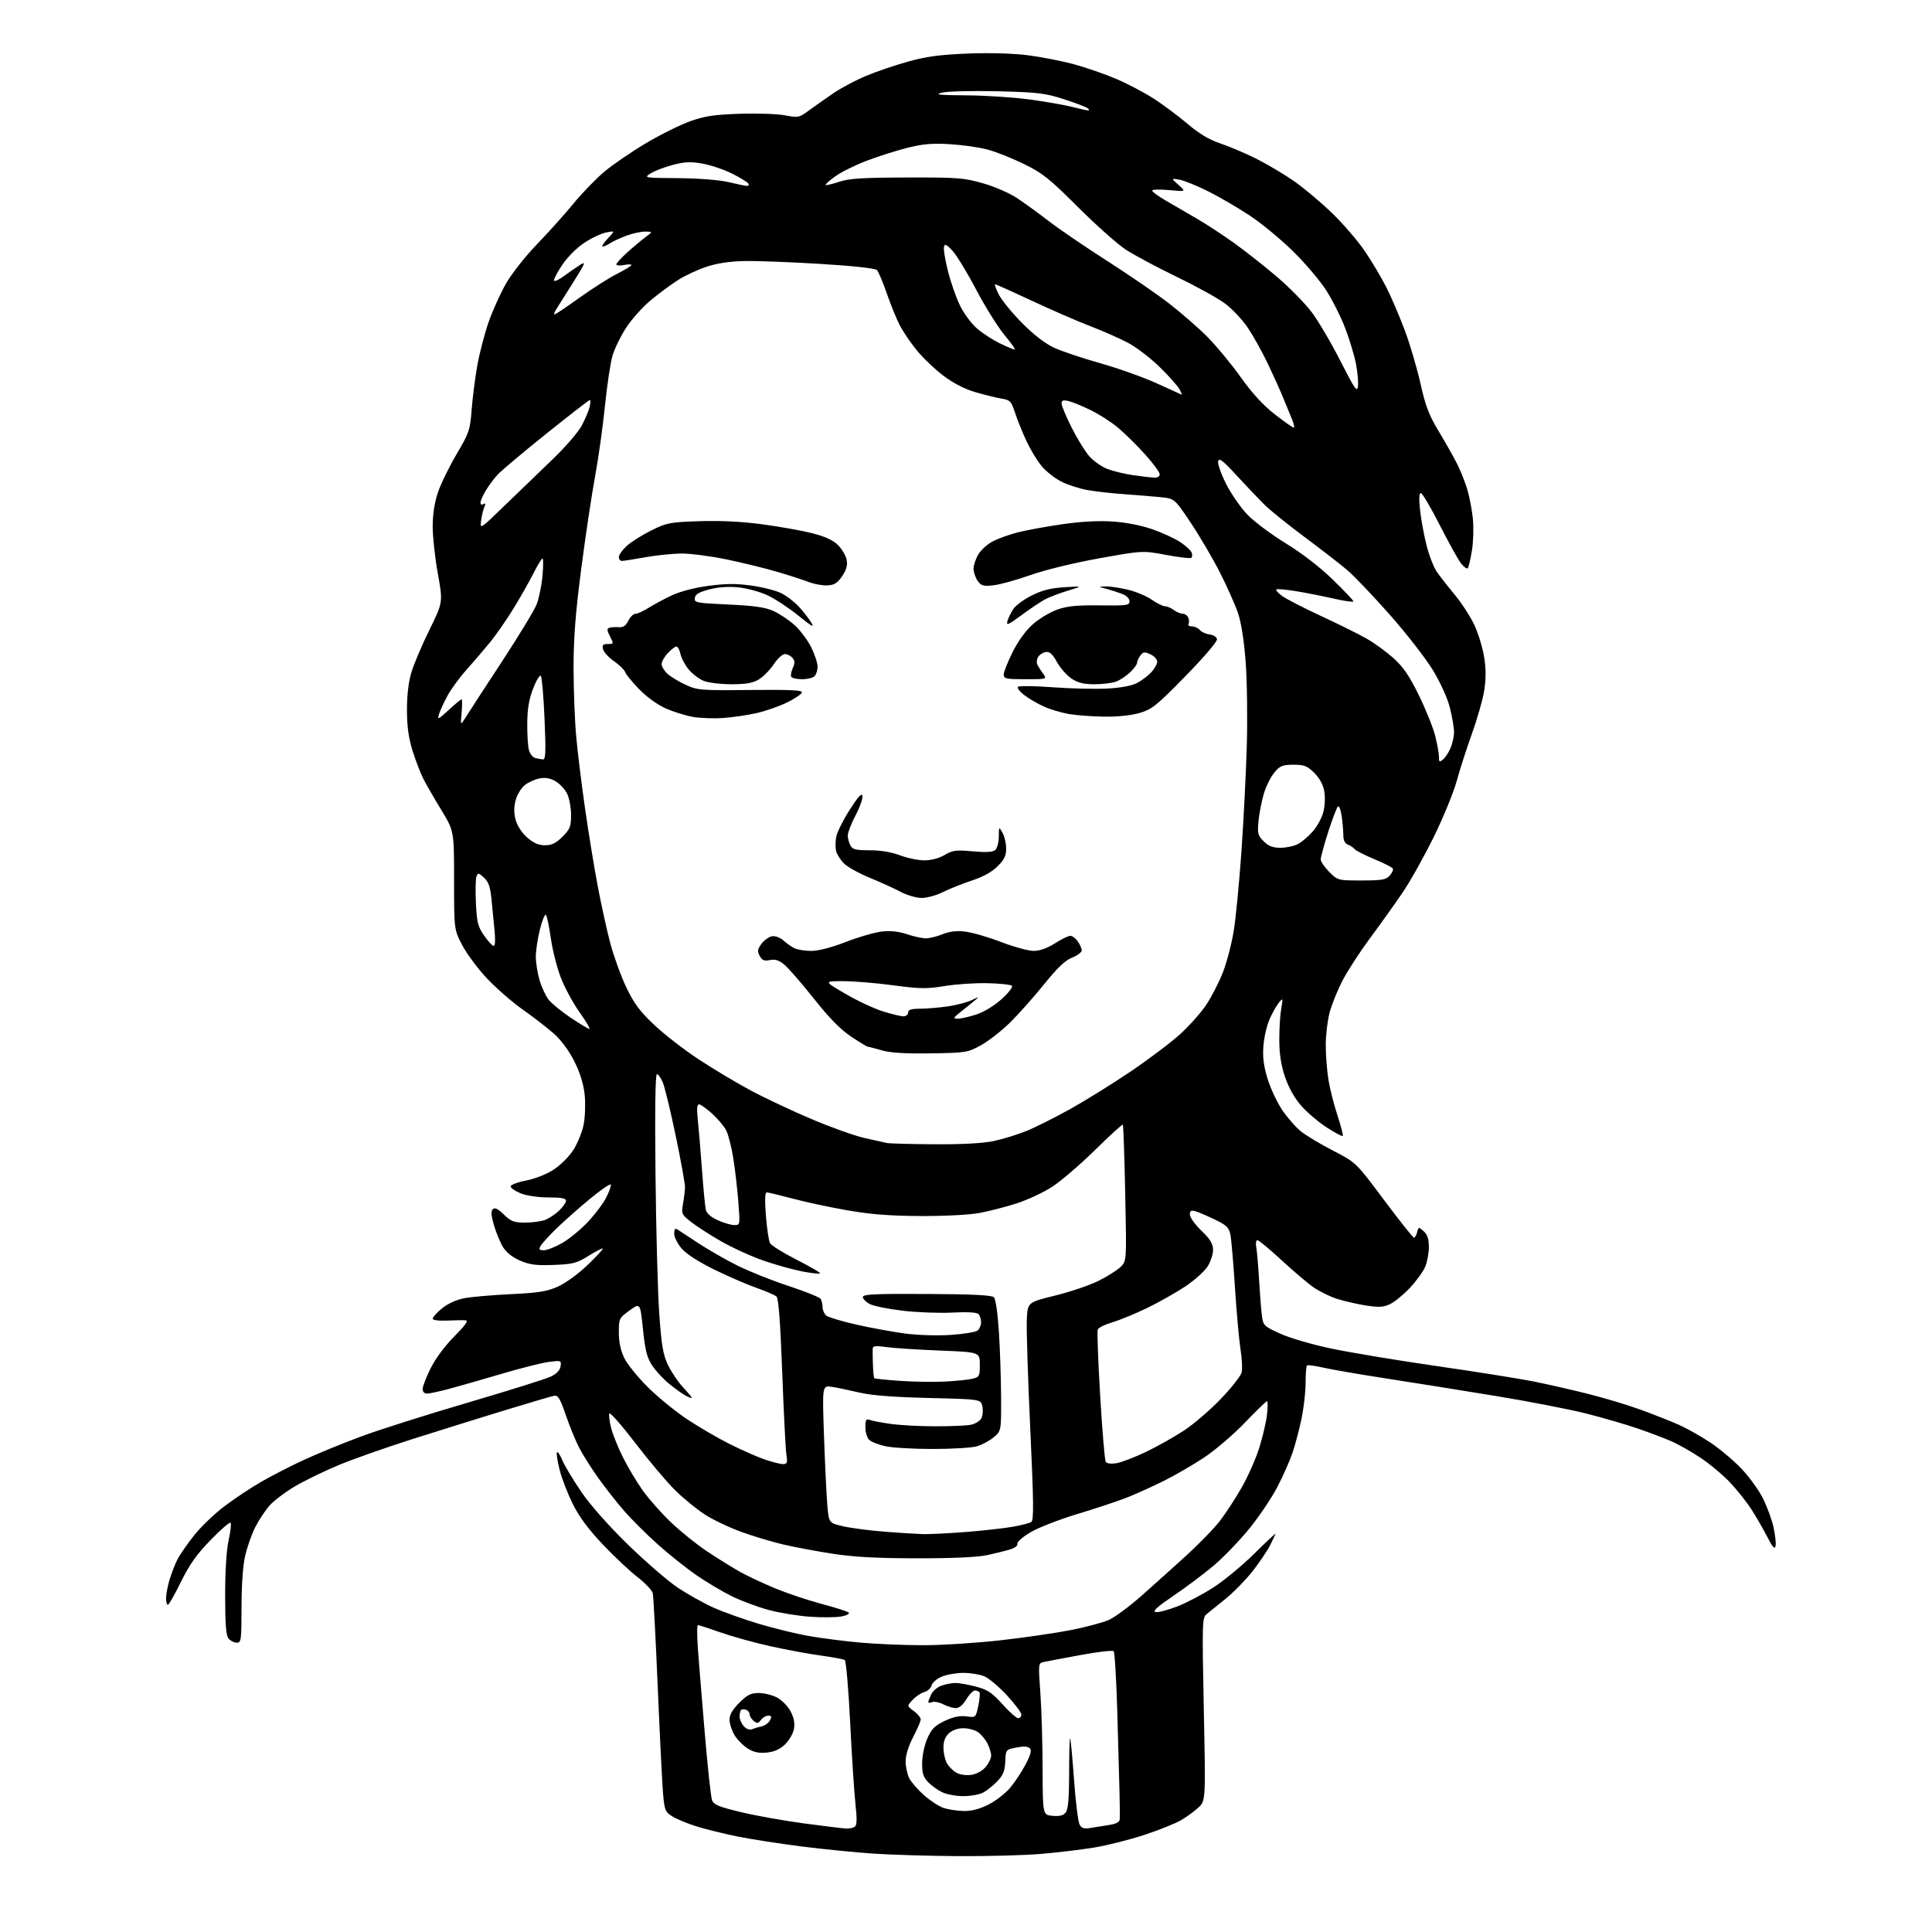 <?xml version="1.0" encoding="UTF-8" standalone="no"?>
<svg 
  version="1.1" 
  xmlns="http://www.w3.org/2000/svg" 
  xmlns:xlink="http://www.w3.org/1999/xlink" 
  xmlns:svg="http://www.w3.org/2000/svg"
  xmlns:rdf="http://www.w3.org/1999/02/22-rdf-syntax-ns#"
  xmlns:cc="http://creativecommons.org/ns#"
  xmlns:dc="http://purl.org/dc/elements/1.1/"
  viewBox="0 0 768 768"
  width="768"
  height="768"
>
<style>svg {background-color: white; }</style>"
<path stroke="none" fill="black" fill-rule="evenodd" d="M381.00,737.84C369.73,737.77 354.65,737.33 347.50,736.86C340.35,736.39 327.35,735.10 318.60,733.99C309.86,732.88 298.33,731.09 292.98,730.00C287.64,728.91 280.39,727.12 276.88,726.02C273.37,724.93 269.09,723.16 267.36,722.10C264.47,720.32 264.17,719.62 263.60,713.33C263.26,709.57 262.30,690.52 261.48,671.00C260.65,651.48 259.76,634.55 259.50,633.38C259.24,632.22 256.54,629.35 253.51,627.00C250.47,624.66 244.27,618.84 239.73,614.07C234.04,608.09 230.31,603.08 227.74,597.95C225.69,593.85 223.29,587.65 222.42,584.16C221.55,580.68 221.10,577.57 221.41,577.26C221.72,576.95 222.71,578.45 223.60,580.60C224.50,582.74 227.90,588.39 231.15,593.14C234.76,598.41 242.01,606.59 249.78,614.16C256.78,620.97 265.69,628.65 269.59,631.24C273.49,633.82 279.79,637.33 283.59,639.04C287.39,640.75 295.45,643.63 301.50,645.45C307.55,647.27 316.55,649.47 321.50,650.34C326.45,651.21 335.68,652.39 342.00,652.96C348.32,653.53 359.58,653.99 367.00,654.00C374.43,654.00 388.38,653.10 398.00,652.01C407.63,650.91 420.23,649.07 426.00,647.92C431.77,646.76 438.40,644.99 440.73,643.98C443.05,642.96 448.90,638.64 453.73,634.38C458.55,630.12 466.62,622.87 471.66,618.27C476.70,613.68 482.67,607.52 484.94,604.58C487.20,601.64 491.08,595.70 493.55,591.37C496.03,587.04 499.16,580.00 500.52,575.71C501.88,571.43 503.28,565.47 503.63,562.46C503.99,559.46 504.00,557.00 503.66,557.00C503.32,557.00 499.34,560.86 494.81,565.58C490.28,570.30 482.96,576.55 478.54,579.47C474.12,582.39 466.90,586.57 462.50,588.75C458.10,590.93 451.57,593.87 448.00,595.29C444.43,596.70 435.57,599.65 428.32,601.83C421.07,604.02 412.62,607.31 409.55,609.15C406.48,610.98 404.18,613.02 404.43,613.68C404.69,614.36 403.51,615.31 401.70,615.87C399.94,616.42 395.80,617.45 392.50,618.17C388.57,619.02 378.90,619.46 364.50,619.45C348.49,619.43 339.37,618.94 331.00,617.64C324.68,616.66 315.89,615.02 311.47,613.99C307.05,612.96 299.52,610.70 294.74,608.97C289.95,607.24 283.39,604.12 280.16,602.03C276.93,599.94 271.61,595.59 268.34,592.36C265.07,589.14 257.95,580.69 252.51,573.58C247.06,566.48 242.43,561.22 242.20,561.90C241.98,562.57 242.31,565.17 242.94,567.67C243.57,570.17 245.69,575.43 247.66,579.36C249.62,583.29 253.16,589.20 255.51,592.50C257.85,595.80 262.86,601.46 266.64,605.07C270.41,608.69 276.88,613.90 281.00,616.64C285.12,619.39 290.98,623.03 294.00,624.74C297.02,626.44 303.44,629.45 308.25,631.44C313.07,633.42 321.39,636.21 326.75,637.62C332.11,639.03 336.90,640.57 337.38,641.03C337.86,641.48 336.56,642.18 334.48,642.57C332.41,642.96 326.84,643.01 322.10,642.69C317.37,642.36 309.96,641.16 305.63,640.00C301.30,638.85 294.65,636.37 290.85,634.50C287.05,632.62 280.69,628.83 276.72,626.08C272.75,623.34 265.92,617.89 261.54,613.97C257.16,610.06 251.15,604.08 248.18,600.68C245.21,597.28 240.54,591.35 237.80,587.50C235.06,583.65 231.66,578.25 230.23,575.50C228.81,572.75 226.41,566.90 224.91,562.50C222.69,556.02 221.82,554.56 220.34,554.83C219.33,555.01 210.40,557.63 200.50,560.66C190.60,563.69 174.08,568.84 163.79,572.11C153.49,575.39 140.44,579.98 134.79,582.33C129.13,584.67 121.30,588.47 117.38,590.76C113.47,593.06 108.86,596.54 107.13,598.50C105.41,600.47 102.87,604.30 101.49,607.02C100.11,609.74 98.32,614.78 97.51,618.23C96.57,622.20 96.02,629.72 96.01,638.75C96.00,652.02 95.87,653.00 94.12,653.00C93.09,653.00 91.63,652.26 90.87,651.35C89.84,650.10 89.50,645.85 89.50,634.10C89.50,624.44 90.03,616.11 90.89,612.23C91.66,608.77 92.00,605.66 91.65,605.31C91.29,604.96 87.72,608.05 83.71,612.19C78.18,617.88 75.33,621.91 71.95,628.78C69.50,633.77 67.16,637.89 66.75,637.93C66.34,637.97 66.00,636.76 66.01,635.25C66.02,633.74 66.66,630.41 67.43,627.85C68.21,625.30 69.61,621.70 70.56,619.85C71.50,618.01 74.46,613.73 77.14,610.35C79.82,606.97 85.27,601.74 89.25,598.73C93.24,595.72 99.81,591.35 103.87,589.02C107.92,586.68 115.46,582.82 120.62,580.42C125.78,578.02 135.97,573.84 143.25,571.13C150.54,568.41 169.78,562.30 186.00,557.55C202.22,552.79 217.07,548.13 219.00,547.20C221.29,546.09 222.62,544.68 222.84,543.11C223.17,540.79 223.03,540.74 218.15,541.39C215.38,541.75 206.91,543.89 199.31,546.14C191.71,548.39 182.35,551.07 178.50,552.10C174.65,553.13 170.71,553.97 169.75,553.98C168.71,553.99 168.00,553.25 168.00,552.16C168.00,551.15 169.43,547.44 171.19,543.91C173.09,540.08 176.88,534.98 180.59,531.25C184.87,526.96 186.30,524.95 185.16,524.85C184.25,524.76 180.91,524.81 177.75,524.95C174.31,525.10 172.00,524.79 172.00,524.17C172.00,523.61 173.66,521.78 175.69,520.10C177.93,518.26 181.36,516.68 184.44,516.08C187.22,515.53 195.57,514.80 203.00,514.45C214.15,513.92 217.43,513.39 221.81,511.43C224.78,510.10 229.94,506.34 233.56,502.87C237.11,499.46 239.84,496.51 239.63,496.30C239.43,496.09 236.88,497.40 233.97,499.21C229.25,502.15 227.76,502.54 220.09,502.83C213.14,503.10 210.59,502.77 206.76,501.12C203.78,499.84 201.26,497.86 199.99,495.79C198.87,493.98 197.25,490.09 196.38,487.15C195.23,483.26 195.10,481.50 195.90,480.70C196.70,479.90 197.90,480.48 200.30,482.80C203.14,485.56 204.31,486.00 208.73,486.00C211.56,486.00 215.14,485.52 216.68,484.94C218.23,484.35 220.74,482.69 222.25,481.25C223.76,479.81 225.00,478.04 225.00,477.31C225.00,476.35 223.12,476.00 218.02,476.00C213.94,476.00 209.37,475.33 207.02,474.39C204.81,473.51 203.00,472.26 203.00,471.62C203.00,470.98 205.72,469.94 209.03,469.31C212.50,468.65 217.16,466.82 219.97,465.02C222.73,463.25 226.21,459.79 227.93,457.11C229.61,454.49 231.46,449.91 232.03,446.92C232.60,443.94 232.77,438.63 232.41,435.12C231.96,430.89 230.59,426.46 228.32,421.92C226.20,417.68 223.12,413.50 220.20,410.92C217.62,408.62 212.07,404.33 207.88,401.38C203.68,398.43 197.27,392.85 193.64,389.00C190.00,385.14 185.55,379.18 183.76,375.74C180.50,369.50 180.50,369.50 180.50,349.91C180.50,330.32 180.50,330.32 175.38,321.91C172.57,317.29 169.35,311.70 168.24,309.50C167.13,307.30 165.23,302.35 164.02,298.50C162.45,293.52 161.80,288.90 161.77,282.47C161.74,276.80 162.36,271.27 163.44,267.57C164.38,264.33 167.61,256.67 170.62,250.55C176.10,239.42 176.10,239.42 174.05,228.04C172.92,221.77 172.00,213.34 172.00,209.29C172.00,204.48 172.72,199.80 174.08,195.75C175.23,192.35 178.57,185.50 181.50,180.53C186.49,172.07 186.87,170.96 187.48,163.00C187.83,158.32 188.83,150.45 189.70,145.50C190.56,140.55 192.61,132.68 194.24,128.00C195.88,123.33 199.04,116.35 201.27,112.50C203.50,108.65 209.02,101.67 213.54,97.00C218.06,92.33 224.52,85.12 227.90,81.00C231.28,76.88 236.74,71.22 240.03,68.42C243.31,65.63 250.76,60.51 256.58,57.05C262.40,53.58 270.39,49.60 274.33,48.20C280.13,46.14 283.89,45.57 294.00,45.23C300.88,44.99 308.98,45.27 312.00,45.84C317.28,46.85 317.66,46.77 321.50,43.95C323.70,42.33 328.06,39.26 331.18,37.13C334.31,34.99 340.24,31.84 344.37,30.12C348.49,28.40 356.06,25.84 361.19,24.42C368.32,22.45 373.81,21.72 384.66,21.29C393.28,20.95 402.57,21.20 408.41,21.94C413.69,22.60 421.94,24.20 426.75,25.49C431.56,26.79 439.23,29.45 443.80,31.40C448.36,33.36 455.11,36.92 458.80,39.31C462.48,41.70 468.47,46.18 472.11,49.27C476.72,53.18 480.65,55.53 485.11,57.02C488.62,58.20 494.99,60.90 499.26,63.03C503.53,65.15 510.28,69.15 514.26,71.91C518.24,74.67 525.14,80.45 529.58,84.76C534.02,89.06 539.92,95.94 542.69,100.04C545.46,104.14 549.30,110.65 551.24,114.50C553.17,118.35 556.43,126.00 558.49,131.50C560.54,137.00 563.32,146.45 564.67,152.50C566.65,161.42 568.03,165.01 571.95,171.50C574.60,175.90 577.90,181.75 579.28,184.50C580.65,187.25 582.46,191.80 583.29,194.61C584.13,197.43 585.11,202.60 585.48,206.11C585.85,209.63 585.68,215.37 585.11,218.88C584.54,222.39 583.79,225.54 583.45,225.88C583.11,226.22 581.94,225.41 580.86,224.07C579.78,222.74 575.96,215.88 572.37,208.82C568.79,201.77 565.38,196.00 564.81,196.00C564.12,196.00 564.01,198.27 564.49,202.75C564.89,206.46 566.05,212.79 567.08,216.81C568.11,220.83 569.94,225.55 571.16,227.31C572.38,229.06 575.61,233.20 578.34,236.50C581.08,239.80 584.57,245.20 586.11,248.50C587.65,251.80 589.39,257.54 589.98,261.25C590.72,265.96 590.72,269.97 590.00,274.52C589.42,278.11 587.21,285.87 585.08,291.77C582.96,297.67 580.24,306.10 579.05,310.50C577.86,314.90 573.81,324.80 570.04,332.50C566.27,340.20 560.68,350.20 557.61,354.72C554.54,359.25 548.76,367.35 544.76,372.72C540.77,378.10 535.82,385.69 533.78,389.59C531.73,393.49 529.37,399.32 528.53,402.55C527.69,405.78 527.00,411.59 527.01,415.46C527.01,419.33 527.48,425.43 528.04,429.00C528.60,432.57 530.22,439.02 531.64,443.31C533.05,447.61 534.01,451.33 533.77,451.57C533.52,451.81 530.66,450.29 527.40,448.18C524.15,446.08 519.60,442.22 517.30,439.60C514.63,436.57 512.29,432.43 510.84,428.17C509.25,423.49 508.56,419.12 508.54,413.50C508.52,409.10 508.86,403.48 509.30,401.00C510.05,396.72 510.01,396.60 508.43,398.50C507.52,399.60 505.87,402.50 504.76,404.94C503.65,407.38 502.52,412.17 502.24,415.59C501.87,420.18 502.29,423.61 503.87,428.79C505.04,432.64 507.68,438.28 509.75,441.33C511.81,444.37 515.20,448.21 517.28,449.85C519.36,451.49 525.10,454.92 530.05,457.47C539.04,462.11 539.04,462.11 550.21,477.06C556.35,485.28 561.69,492.00 562.07,492.00C562.45,492.00 563.02,491.01 563.34,489.81C563.90,487.66 563.96,487.65 565.96,489.46C567.42,490.79 568.00,492.55 568.00,495.69C568.00,498.09 567.35,501.62 566.56,503.51C565.77,505.41 563.04,509.18 560.51,511.89C557.97,514.60 554.41,517.53 552.61,518.38C549.92,519.66 548.16,519.76 542.91,518.94C539.39,518.38 534.25,517.21 531.50,516.32C528.75,515.43 524.61,513.42 522.31,511.85C520.01,510.27 514.24,505.39 509.49,500.99C504.75,496.60 500.41,493.00 499.85,493.00C499.29,493.00 499.08,494.21 499.38,495.75C499.67,497.26 500.17,503.00 500.49,508.50C500.80,514.00 501.30,520.42 501.60,522.77C502.11,526.92 502.31,527.12 508.81,530.11C512.57,531.84 521.49,534.45 529.17,536.07C536.69,537.65 555.55,540.79 571.08,543.03C586.60,545.27 603.85,548.01 609.40,549.11C614.96,550.22 624.77,552.45 631.22,554.07C637.67,555.69 647.12,558.53 652.22,560.39C657.32,562.25 664.13,564.94 667.35,566.37C670.56,567.80 676.20,570.98 679.88,573.42C683.56,575.87 689.09,580.51 692.17,583.74C695.26,586.98 699.13,592.29 700.77,595.56C702.41,598.83 704.31,603.99 704.99,607.04C705.67,610.09 706.04,613.47 705.81,614.54C705.49,616.02 704.70,615.16 702.56,611.00C701.00,607.98 698.18,603.07 696.28,600.11C694.39,597.14 690.54,592.28 687.72,589.30C684.91,586.33 679.63,581.91 675.98,579.49C672.33,577.06 667.13,574.11 664.42,572.93C661.72,571.75 655.67,569.46 651.00,567.85C646.33,566.25 637.16,563.58 630.64,561.92C624.12,560.27 608.14,557.16 595.14,555.02C582.14,552.88 562.50,549.73 551.50,548.04C540.50,546.34 528.93,544.35 525.78,543.61C522.63,542.88 519.82,542.51 519.53,542.80C519.24,543.10 519.00,546.20 519.00,549.71C519.00,553.22 518.28,559.55 517.41,563.79C516.54,568.03 514.91,574.20 513.79,577.50C512.68,580.80 509.91,587.03 507.64,591.34C505.38,595.65 500.37,603.05 496.51,607.79C492.65,612.53 486.35,619.06 482.50,622.32C478.65,625.57 471.45,630.98 466.50,634.33C459.93,638.79 458.01,640.54 459.39,640.82C460.44,641.03 464.38,639.99 468.16,638.51C471.94,637.02 478.43,633.59 482.58,630.88C486.74,628.17 493.93,622.21 498.57,617.63C503.20,613.06 507.00,609.49 507.00,609.70C507.00,609.91 506.04,611.97 504.87,614.29C503.69,616.61 500.49,621.33 497.75,624.79C495.00,628.25 490.23,633.12 487.13,635.60C484.03,638.09 480.67,640.80 479.65,641.64C477.89,643.08 477.83,644.86 478.53,679.50C479.27,715.85 479.27,715.85 476.38,718.52C474.80,720.00 471.70,722.26 469.50,723.55C467.30,724.84 460.77,727.46 455.00,729.37C449.23,731.28 440.23,733.55 435.00,734.42C429.77,735.28 420.10,736.44 413.50,736.98C406.90,737.52 392.27,737.91 381.00,737.84zM336.50,726.89C337.60,726.93 339.05,726.62 339.73,726.19C340.66,725.60 340.74,723.38 340.04,716.95C339.54,712.30 338.59,697.70 337.94,684.50C337.29,671.30 336.32,660.23 335.80,659.89C335.27,659.55 330.93,658.74 326.17,658.09C321.40,657.44 312.36,655.76 306.08,654.36C299.80,652.97 290.95,650.51 286.41,648.91C281.87,647.31 277.84,646.00 277.45,646.00C277.06,646.00 277.04,650.16 277.41,655.25C277.78,660.34 279.02,675.52 280.16,688.99C281.30,702.46 282.60,714.45 283.05,715.64C283.72,717.40 285.84,718.27 294.71,720.39C300.68,721.81 312.07,723.84 320.03,724.89C327.99,725.95 335.40,726.85 336.50,726.89zM433.34,726.66C435.08,726.37 438.41,725.84 440.75,725.48C443.70,725.02 445.04,724.32 445.12,723.16C445.19,722.25 445.15,717.35 445.02,712.28C444.90,707.21 444.50,692.72 444.13,680.09C443.76,667.46 443.11,656.78 442.70,656.37C442.29,655.95 436.45,656.63 429.72,657.87C423.00,659.11 416.42,660.34 415.11,660.62C412.71,661.11 412.71,661.11 413.55,672.81C414.02,679.24 414.42,692.83 414.45,703.00C414.50,721.50 414.50,721.50 418.46,721.82C421.35,722.06 422.77,721.67 423.71,720.38C424.62,719.14 425.00,714.47 425.00,704.64C425.00,696.96 425.18,690.85 425.40,691.08C425.62,691.31 426.31,698.65 426.94,707.39C427.57,716.13 428.55,724.16 429.13,725.24C429.94,726.75 430.88,727.07 433.34,726.66zM383.05,719.90C386.11,719.97 389.32,719.15 392.80,717.41C395.66,715.99 399.54,713.02 401.42,710.82C403.31,708.61 406.12,704.40 407.66,701.44C409.74,697.48 410.18,695.78 409.36,694.96C408.60,694.20 406.85,694.11 404.02,694.67C399.81,695.50 399.80,695.52 399.61,700.23C399.46,703.94 398.79,705.61 396.46,708.06C394.83,709.78 392.28,711.81 390.80,712.59C389.31,713.37 385.78,714.00 382.95,714.00C380.12,714.00 376.33,713.30 374.52,712.44C372.72,711.59 370.18,709.75 368.87,708.36C366.98,706.35 366.51,704.79 366.57,700.67C366.61,697.75 367.53,693.50 368.69,690.92C370.35,687.22 371.66,685.91 375.58,684.07C378.97,682.47 381.53,681.94 384.15,682.29C387.88,682.79 387.88,682.79 388.87,678.18C389.41,675.64 389.63,673.21 389.37,672.78C389.10,672.35 388.28,672.00 387.54,672.00C386.80,672.00 385.27,673.58 384.13,675.50C382.82,677.72 381.31,679.00 379.98,679.00C378.84,679.00 376.60,678.33 375.01,677.51C373.43,676.69 371.42,676.28 370.56,676.61C369.70,676.94 369.00,676.96 369.00,676.65C369.00,676.35 369.51,674.97 370.14,673.60C370.76,672.22 372.63,670.63 374.29,670.05C375.94,669.47 378.47,669.01 379.90,669.01C381.33,669.02 384.98,669.67 388.00,670.47C392.59,671.67 394.33,672.83 398.50,677.47C401.25,680.53 404.06,683.02 404.75,683.01C405.44,683.01 406.00,682.35 406.00,681.56C406.00,680.76 403.41,677.32 400.25,673.90C397.09,670.49 393.05,667.08 391.28,666.35C389.51,665.61 385.79,665.00 383.00,665.00C380.21,665.00 376.33,665.67 374.38,666.49C372.42,667.30 370.58,668.88 370.29,670.00C370.00,671.11 368.73,672.28 367.48,672.60C366.22,672.91 364.13,674.29 362.85,675.66C360.50,678.16 360.50,678.16 363.25,680.16C364.76,681.27 366.00,682.76 366.00,683.48C366.00,684.21 364.65,687.36 363.00,690.50C361.14,694.04 360.00,697.70 360.00,700.15C360.00,702.32 360.66,705.38 361.47,706.94C362.27,708.49 364.96,711.55 367.43,713.73C369.91,715.91 373.41,718.16 375.22,718.74C377.02,719.32 380.55,719.84 383.05,719.90zM386.00,705.55C388.09,705.26 390.41,704.02 391.75,702.48C392.99,701.05 394.00,698.99 394.00,697.89C394.00,696.80 393.33,694.60 392.51,693.01C391.68,691.42 390.01,689.42 388.78,688.56C387.56,687.70 384.94,687.00 382.97,687.00C380.74,687.00 378.55,687.77 377.19,689.04C375.68,690.45 375.01,692.23 375.04,694.79C375.05,696.83 375.67,699.58 376.40,700.89C377.12,702.20 378.80,703.90 380.11,704.65C381.48,705.44 383.99,705.82 386.00,705.55zM304.83,696.67C301.63,696.99 299.64,696.57 297.24,695.06C295.45,693.94 293.09,691.55 291.99,689.76C290.90,687.97 290.01,685.21 290.00,683.63C290.00,681.63 291.17,679.59 293.88,676.88C297.06,673.71 298.47,673.00 301.65,673.00C303.78,673.00 307.08,673.83 308.97,674.84C310.85,675.85 313.26,678.34 314.31,680.36C315.63,682.90 316.02,685.06 315.60,687.34C315.25,689.16 313.66,691.90 312.06,693.44C310.07,695.35 307.79,696.37 304.83,696.67zM298.94,687.41C299.80,687.04 301.53,686.52 302.78,686.25C304.03,685.98 305.51,684.91 306.07,683.88C306.86,682.39 306.72,682.00 305.40,682.00C304.47,682.00 303.16,682.77 302.47,683.71C301.41,685.16 300.97,685.22 299.61,684.09C298.72,683.36 298.00,682.18 298.00,681.48C298.00,680.79 297.37,679.97 296.60,679.68C295.83,679.38 294.93,679.41 294.60,679.74C294.27,680.06 294.00,681.24 294.00,682.34C294.00,683.44 294.76,685.18 295.69,686.21C296.70,687.32 298.00,687.80 298.94,687.41zM367.00,609.84C369.48,609.90 377.03,609.52 383.80,609.00C390.56,608.47 398.91,607.55 402.35,606.95C405.79,606.35 409.19,605.50 409.91,605.05C410.99,604.39 410.93,597.80 409.54,567.87C408.61,547.87 407.99,528.39 408.17,524.60C408.50,517.69 408.50,517.69 419.50,514.99C425.55,513.50 433.37,510.84 436.87,509.07C440.37,507.30 444.28,504.81 445.55,503.54C447.85,501.24 447.85,501.24 447.29,474.37C446.98,459.59 446.56,447.31 446.35,447.07C446.14,446.83 441.14,451.39 435.24,457.20C429.33,463.00 421.66,469.58 418.19,471.81C414.72,474.05 408.42,476.99 404.19,478.35C399.96,479.72 393.35,481.42 389.50,482.15C385.38,482.92 375.72,483.43 366.00,483.39C353.81,483.33 346.22,482.75 336.92,481.13C330.00,479.93 320.18,477.83 315.10,476.47C310.01,475.11 305.38,474.00 304.80,474.00C304.08,474.00 303.97,476.96 304.46,483.24C304.86,488.32 305.59,493.23 306.08,494.15C306.57,495.07 311.26,498.00 316.48,500.66C321.71,503.32 325.99,505.79 326.00,506.13C326.00,506.48 322.88,506.17 319.07,505.45C315.26,504.72 308.18,502.74 303.32,501.05C298.47,499.36 290.90,495.89 286.50,493.35C282.10,490.81 276.76,487.36 274.64,485.69C270.97,482.81 270.82,482.46 271.50,478.58C271.90,476.34 272.25,473.38 272.30,472.00C272.34,470.62 270.68,461.43 268.62,451.56C266.56,441.69 264.25,432.13 263.48,430.31C262.72,428.49 261.66,427.00 261.13,427.00C260.50,427.00 260.30,441.29 260.57,466.75C260.79,488.61 261.46,513.48 262.05,522.00C262.94,534.74 263.55,538.39 265.49,542.50C266.79,545.25 269.46,549.24 271.42,551.36C273.39,553.48 275.00,555.41 275.00,555.65C275.00,555.88 273.99,555.55 272.75,554.90C271.51,554.26 268.56,552.17 266.18,550.25C263.81,548.33 260.70,544.99 259.27,542.83C257.17,539.66 256.47,536.90 255.59,528.38C254.50,517.85 254.50,517.85 250.25,520.93C246.11,523.93 246.00,524.16 246.00,529.69C246.00,533.47 246.72,536.86 248.16,539.83C249.35,542.29 253.57,547.51 257.55,551.45C261.52,555.39 268.54,561.11 273.14,564.17C277.74,567.23 285.32,571.65 290.00,574.00C294.68,576.35 300.93,579.11 303.91,580.14C306.88,581.16 310.18,582.00 311.24,582.00C312.91,582.00 313.10,581.49 312.60,578.25C312.28,576.19 311.54,561.45 310.94,545.50C310.21,525.71 309.49,516.15 308.68,515.41C308.03,514.81 304.57,513.30 301.00,512.06C297.43,510.82 289.92,507.58 284.31,504.86C277.96,501.77 272.98,498.60 271.06,496.42C269.38,494.50 268.00,491.80 268.00,490.42C268.00,488.64 268.37,488.14 269.25,488.70C269.94,489.14 273.65,491.58 277.50,494.12C281.35,496.67 288.31,500.66 292.97,503.00C297.63,505.33 306.85,509.02 313.45,511.19C320.06,513.36 325.80,515.67 326.22,516.32C326.63,516.97 326.98,518.46 326.98,519.63C326.99,520.80 327.66,522.30 328.46,522.97C329.26,523.63 334.62,525.24 340.37,526.54C346.12,527.84 354.81,529.43 359.66,530.08C364.73,530.76 372.50,531.00 377.88,530.65C383.03,530.31 387.87,529.52 388.63,528.90C389.38,528.27 390.00,526.78 390.00,525.58C390.00,524.38 389.52,522.92 388.94,522.34C388.28,521.68 384.45,521.46 378.62,521.77C373.53,522.04 364.69,521.71 358.98,521.05C353.26,520.38 347.33,519.19 345.79,518.39C344.26,517.60 343.00,516.34 343.00,515.59C343.00,514.48 347.62,514.26 368.45,514.37C386.68,514.46 394.24,514.84 395.09,515.69C395.80,516.40 396.62,522.16 397.10,529.69C397.54,536.74 397.93,548.42 397.95,555.66C398.00,568.82 398.00,568.82 394.97,571.37C393.30,572.78 390.26,574.39 388.22,574.96C386.17,575.52 378.33,575.99 370.80,575.99C363.26,576.00 354.82,575.51 352.03,574.91C349.25,574.32 346.30,573.16 345.49,572.34C344.67,571.53 344.00,569.27 344.00,567.32C344.00,564.45 344.31,563.90 345.65,564.42C346.55,564.77 350.26,565.48 353.90,566.00C357.53,566.53 365.51,566.97 371.62,566.98C377.74,566.99 384.17,566.72 385.91,566.37C387.65,566.02 389.54,564.87 390.10,563.81C390.67,562.75 390.85,560.61 390.51,559.05C389.89,556.22 389.89,556.22 369.20,555.72C354.90,555.37 346.34,554.69 341.50,553.54C337.65,552.62 332.78,551.61 330.67,551.29C326.85,550.72 326.85,550.72 327.56,571.11C327.96,582.32 328.55,594.64 328.89,598.48C329.50,605.46 329.50,605.46 335.44,606.77C338.70,607.50 346.13,608.46 351.94,608.90C357.75,609.35 364.52,609.77 367.00,609.84zM443.82,581.64C445.78,581.32 451.06,579.30 455.56,577.14C460.05,574.99 466.88,571.15 470.74,568.60C474.59,566.06 481.17,560.41 485.35,556.03C489.52,551.66 493.22,546.96 493.57,545.58C493.91,544.21 493.71,540.03 493.12,536.29C492.53,532.56 491.55,521.62 490.93,512.00C490.31,502.38 489.51,492.93 489.14,491.00C488.57,487.98 487.73,487.13 482.99,484.83C479.97,483.36 476.49,481.86 475.25,481.51C473.46,481.00 473.00,481.27 473.00,482.85C473.00,483.94 475.05,486.79 477.56,489.20C480.97,492.46 482.14,494.35 482.21,496.67C482.26,498.38 481.31,501.39 480.09,503.35C478.88,505.32 474.86,508.93 471.17,511.39C467.47,513.84 460.64,517.70 455.98,519.96C451.31,522.22 445.11,524.77 442.18,525.63C439.26,526.48 436.64,527.78 436.36,528.51C436.08,529.24 436.52,541.10 437.34,554.87C438.15,568.64 439.15,580.43 439.54,581.06C439.98,581.78 441.61,582.00 443.82,581.64zM375.50,549.20C379.90,548.98 384.85,548.48 386.50,548.09C389.33,547.41 389.50,547.10 389.50,542.44C389.50,537.50 389.50,537.50 373.50,536.86C364.70,536.51 355.14,535.89 352.25,535.47C348.09,534.88 346.98,535.01 346.91,536.11C346.86,536.87 346.90,539.75 347.00,542.50C347.09,545.25 347.33,547.66 347.53,547.86C347.73,548.06 352.30,548.53 357.69,548.91C363.09,549.29 371.10,549.42 375.50,549.20zM216.21,496.99C217.47,496.99 220.75,495.69 223.50,494.11C226.25,492.53 230.81,488.79 233.64,485.79C236.47,482.80 239.76,478.44 240.95,476.10C242.14,473.76 242.97,471.42 242.80,470.90C242.63,470.38 238.89,472.94 234.49,476.58C230.10,480.22 224.11,485.52 221.20,488.35C218.28,491.18 215.45,494.29 214.91,495.25C214.10,496.69 214.33,497.00 216.21,496.99zM291.86,486.98C294.21,487.00 294.21,487.00 293.50,477.75C293.11,472.66 292.20,464.85 291.49,460.39C290.78,455.93 289.51,450.95 288.66,449.32C287.82,447.68 285.30,444.70 283.06,442.67C280.82,440.65 278.49,439.00 277.87,439.00C277.09,439.00 276.93,440.79 277.36,444.75C277.70,447.91 278.44,456.80 279.01,464.50C279.57,472.20 280.27,479.54 280.55,480.81C280.89,482.32 282.54,483.80 285.29,485.04C287.60,486.10 290.56,486.97 291.86,486.98zM371.50,454.87C382.53,454.93 390.79,454.48 395.03,453.58C398.62,452.82 404.47,451.02 408.03,449.58C411.59,448.13 419.45,444.19 425.50,440.82C431.55,437.45 442.35,430.74 449.50,425.90C456.65,421.07 465.49,414.40 469.14,411.08C472.79,407.76 477.49,402.47 479.57,399.33C481.66,396.18 484.63,390.37 486.17,386.40C487.71,382.43 489.64,374.98 490.46,369.84C491.28,364.70 492.64,350.60 493.49,338.50C494.34,326.40 495.30,307.50 495.62,296.50C495.94,285.50 495.73,270.43 495.16,263.00C494.50,254.31 493.39,247.36 492.05,243.50C490.91,240.20 487.69,233.00 484.90,227.50C482.11,222.00 476.91,213.15 473.36,207.84C466.90,198.19 466.90,198.19 461.20,197.62C458.07,197.31 451.68,196.79 447.00,196.46C442.32,196.14 435.83,195.41 432.56,194.86C429.30,194.30 424.51,192.77 421.91,191.46C419.32,190.14 415.79,187.37 414.07,185.28C412.34,183.20 409.66,178.80 408.11,175.50C406.56,172.20 404.51,167.15 403.57,164.28C401.99,159.47 401.57,159.02 398.18,158.46C396.16,158.13 391.51,156.99 387.85,155.93C383.53,154.68 379.05,152.39 375.07,149.39C371.69,146.85 366.88,142.27 364.39,139.20C361.89,136.13 358.81,131.57 357.54,129.06C356.27,126.55 353.99,120.90 352.46,116.50C350.94,112.10 349.20,107.99 348.60,107.36C347.93,106.66 339.12,105.70 326.00,104.90C314.18,104.17 300.58,103.67 295.78,103.77C290.02,103.89 284.92,104.67 280.78,106.06C277.33,107.21 272.25,109.58 269.51,111.33C266.77,113.07 261.88,116.69 258.66,119.37C255.44,122.05 251.04,126.96 248.89,130.29C246.73,133.63 244.30,138.61 243.48,141.37C242.66,144.13 241.31,153.16 240.47,161.44C239.63,169.72 237.86,182.35 236.53,189.50C235.20,196.65 232.74,213.09 231.06,226.03C228.76,243.75 228.00,253.52 228.00,265.53C228.01,274.32 228.48,286.68 229.07,293.00C229.65,299.32 231.23,312.15 232.58,321.50C233.92,330.85 236.16,344.57 237.56,352.00C238.95,359.43 241.23,369.77 242.61,375.00C244.00,380.23 246.88,388.13 249.01,392.58C252.07,398.95 254.40,402.08 260.07,407.42C264.01,411.15 271.94,417.29 277.69,421.08C283.44,424.87 292.72,430.42 298.32,433.42C303.92,436.42 314.80,441.55 322.50,444.81C330.20,448.08 339.65,451.46 343.50,452.34C347.35,453.21 351.40,454.11 352.50,454.35C353.60,454.58 362.15,454.81 371.50,454.87zM370.00,418.73C359.80,418.89 354.02,418.53 350.50,417.52C347.75,416.73 345.21,416.07 344.86,416.04C344.51,416.02 341.54,414.21 338.26,412.01C334.12,409.25 329.61,404.65 323.59,397.06C318.81,391.03 313.55,384.96 311.91,383.58C309.67,381.69 308.21,381.21 306.05,381.64C303.77,382.10 302.94,381.76 301.99,379.98C300.99,378.12 301.12,377.31 302.75,375.13C303.82,373.68 305.71,372.35 306.95,372.17C308.18,371.98 310.16,372.72 311.35,373.79C312.53,374.87 314.48,376.26 315.68,376.88C316.89,377.49 319.94,378.00 322.47,378.00C325.37,378.00 330.49,376.67 336.29,374.42C341.35,372.45 347.82,370.59 350.65,370.29C354.08,369.92 357.38,370.28 360.57,371.37C363.20,372.27 366.57,373.00 368.06,373.00C369.54,373.00 372.49,372.27 374.62,371.39C377.25,370.29 380.09,369.94 383.49,370.30C386.25,370.60 392.70,372.45 397.84,374.42C402.97,376.39 408.84,378.00 410.89,378.00C413.30,378.00 416.27,376.95 419.34,375.00C421.94,373.35 424.70,372.00 425.48,372.00C426.25,372.00 427.59,373.00 428.44,374.22C429.30,375.44 430.00,377.06 430.00,377.80C430.00,378.55 428.28,379.83 426.19,380.66C423.43,381.74 420.33,384.69 414.99,391.33C410.92,396.37 404.85,403.20 401.49,406.50C398.14,409.80 392.94,413.85 389.95,415.50C384.68,418.40 384.03,418.51 370.00,418.73zM234.29,409.00C234.74,409.00 232.99,406.05 230.42,402.44C227.85,398.83 224.49,392.65 222.96,388.69C221.42,384.74 219.63,377.68 218.97,373.00C218.31,368.32 217.43,364.13 217.02,363.69C216.61,363.24 215.54,365.81 214.64,369.39C213.74,372.98 213.00,377.87 213.00,380.27C213.00,382.67 213.67,386.91 214.50,389.68C215.32,392.46 216.95,395.94 218.12,397.42C219.28,398.90 223.22,402.12 226.86,404.56C230.50,407.00 233.84,409.00 234.29,409.00zM380.64,404.95C381.81,404.98 385.11,404.24 387.98,403.32C391.12,402.30 395.16,399.86 398.15,397.17C400.88,394.72 402.73,392.33 402.26,391.86C401.80,391.40 397.38,390.93 392.46,390.83C387.53,390.72 379.86,391.24 375.40,391.98C368.35,393.14 365.70,393.10 354.90,391.65C348.08,390.74 339.12,390.01 335.00,390.02C327.50,390.04 327.50,390.04 336.00,395.02C340.68,397.76 347.36,400.90 350.86,402.00C354.35,403.10 358.06,404.00 359.11,404.00C360.15,404.00 361.00,403.32 361.00,402.50C361.00,401.38 362.20,400.99 365.75,400.98C368.36,400.97 373.31,400.55 376.74,400.06C380.18,399.56 384.45,398.45 386.24,397.59C389.37,396.09 389.42,396.09 387.43,397.76C386.29,398.72 383.81,400.72 381.93,402.20C378.92,404.58 378.76,404.91 380.64,404.95zM196.23,376.00C196.81,376.00 196.96,373.67 196.62,370.25C196.30,367.09 195.76,361.49 195.41,357.82C194.92,352.59 194.27,350.66 192.42,348.92C190.30,346.93 189.99,346.87 189.41,348.39C189.05,349.31 188.95,354.07 189.18,358.95C189.55,366.68 189.97,368.35 192.44,371.91C194.00,374.16 195.70,376.00 196.23,376.00zM366.28,356.95C364.20,356.93 360.48,355.83 358.00,354.51C355.52,353.19 350.03,350.69 345.79,348.96C341.55,347.23 336.93,344.66 335.52,343.25C334.11,341.84 332.69,339.63 332.37,338.34C332.05,337.04 332.06,334.48 332.41,332.64C332.75,330.80 335.16,325.98 337.76,321.92C341.10,316.69 342.58,315.07 342.83,316.38C343.03,317.39 341.80,320.88 340.09,324.13C338.39,327.37 337.00,330.95 337.00,332.08C337.00,333.21 337.47,335.00 338.04,336.07C338.90,337.68 340.17,338.00 345.79,338.00C350.08,338.00 354.40,338.72 357.76,340.00C360.65,341.10 365.02,342.00 367.45,342.00C370.18,342.00 373.28,341.18 375.50,339.87C378.68,337.99 380.02,337.82 386.65,338.42C391.85,338.89 394.61,338.74 395.59,337.93C396.37,337.28 397.02,334.92 397.04,332.63C397.07,328.55 397.09,328.53 398.50,331.00C399.29,332.38 399.95,335.17 399.96,337.22C399.99,340.14 399.27,341.66 396.57,344.36C394.32,346.61 390.80,348.56 386.32,350.03C382.57,351.27 377.38,353.34 374.78,354.64C372.19,355.94 368.36,356.98 366.28,356.95zM541.25,350.00C549.32,350.00 550.94,349.72 552.44,348.06C553.41,347.00 553.95,345.72 553.64,345.23C553.34,344.74 550.03,343.07 546.30,341.52C542.56,339.97 539.05,338.18 538.50,337.54C537.95,336.90 536.71,336.08 535.75,335.72C534.64,335.30 534.00,334.01 534.00,332.17C534.00,330.58 533.72,327.20 533.37,324.66C533.02,322.12 532.36,320.28 531.90,320.56C531.44,320.84 529.70,325.34 528.03,330.55C526.37,335.76 525.00,340.74 525.00,341.61C525.00,342.49 526.53,344.73 528.40,346.60C531.79,349.99 531.84,350.00 541.25,350.00zM509.00,337.00C511.26,337.00 514.36,336.35 515.90,335.55C517.44,334.75 520.10,332.51 521.81,330.56C523.52,328.62 525.42,325.17 526.03,322.90C526.65,320.60 526.83,316.95 526.44,314.66C525.99,311.96 524.62,309.42 522.47,307.27C519.65,304.45 518.52,304.00 514.19,304.00C509.83,304.00 508.84,304.40 506.61,307.05C505.20,308.72 503.33,312.44 502.45,315.30C501.58,318.16 500.61,323.05 500.30,326.16C499.79,331.31 499.98,332.07 502.32,334.41C504.26,336.35 505.93,337.00 509.00,337.00zM216.63,336.00C219.36,336.00 221.00,335.20 223.60,332.60C226.59,329.61 227.00,328.58 227.00,324.00C227.00,321.14 226.32,317.36 225.48,315.61C224.65,313.85 222.59,311.60 220.91,310.61C218.79,309.35 216.85,308.99 214.53,309.43C212.70,309.77 210.04,310.96 208.63,312.08C207.21,313.19 205.57,315.88 204.99,318.05C204.24,320.82 204.24,323.16 204.98,325.91C205.61,328.25 207.44,331.06 209.55,332.91C212.08,335.13 214.08,336.00 216.63,336.00zM573.65,301.87C574.57,301.12 575.92,299.05 576.65,297.28C577.39,295.51 578.00,292.68 578.00,290.99C578.00,289.30 577.26,284.97 576.36,281.36C575.38,277.47 572.64,271.41 569.61,266.41C566.80,261.78 559.10,251.88 552.50,244.41C545.90,236.93 538.25,228.91 535.50,226.58C532.75,224.25 525.11,218.33 518.51,213.42C511.92,208.51 504.72,202.70 502.51,200.50C500.30,198.30 495.38,193.12 491.58,189.00C486.03,182.98 484.58,181.87 484.23,183.39C484.00,184.43 485.45,188.53 487.48,192.52C489.50,196.50 493.36,202.02 496.06,204.77C498.76,207.53 505.59,212.61 511.24,216.06C517.54,219.92 524.68,225.43 529.75,230.35C534.29,234.75 538.00,238.67 538.00,239.05C538.00,239.43 534.51,238.95 530.25,237.97C525.99,237.00 519.21,235.66 515.18,235.00C511.16,234.34 507.64,234.03 507.36,234.31C507.07,234.59 508.12,235.77 509.68,236.92C511.24,238.08 518.21,241.66 525.17,244.89C532.13,248.11 540.30,252.17 543.34,253.91C546.37,255.64 551.14,259.12 553.94,261.63C557.80,265.11 560.22,268.65 564.01,276.35C566.75,281.93 569.67,289.18 570.50,292.46C571.32,295.74 572.00,299.51 572.00,300.83C572.00,302.96 572.19,303.08 573.65,301.87zM215.83,301.88C216.91,301.98 217.03,298.97 216.46,285.75C216.08,276.81 215.42,269.12 214.99,268.66C214.56,268.19 213.19,270.44 211.94,273.66C210.30,277.88 209.65,281.71 209.59,287.50C209.55,291.90 209.85,296.70 210.26,298.18C210.67,299.65 211.79,301.06 212.75,301.31C213.71,301.56 215.10,301.82 215.83,301.88zM185.21,285.00C186.41,283.07 192.85,273.18 199.52,263.00C206.19,252.82 212.40,242.59 213.32,240.25C214.24,237.91 215.28,232.84 215.64,229.00C215.99,225.15 216.00,222.00 215.66,222.00C215.31,222.00 213.62,224.80 211.89,228.22C210.16,231.64 206.52,238.03 203.80,242.42C201.08,246.81 196.98,252.68 194.70,255.45C192.42,258.23 188.25,263.08 185.44,266.24C182.63,269.39 179.18,274.12 177.78,276.74C176.38,279.36 174.89,282.62 174.47,284.00C173.80,286.21 174.25,286.01 178.34,282.25C180.88,279.91 183.18,278.00 183.47,278.00C183.75,278.00 183.76,280.36 183.50,283.25C183.02,288.50 183.02,288.50 185.21,285.00zM287.39,285.42C283.60,285.68 278.17,285.47 275.32,284.96C272.47,284.45 267.65,282.94 264.61,281.59C261.34,280.14 257.04,277.04 254.08,273.98C251.33,271.15 248.82,268.08 248.51,267.16C248.19,266.25 246.22,264.31 244.11,262.86C242.01,261.41 240.04,259.28 239.74,258.11C239.29,256.39 239.64,256.00 241.62,256.00C244.00,256.00 244.02,255.94 242.49,252.98C241.26,250.61 241.20,249.88 242.22,249.55C242.92,249.33 244.61,249.22 245.97,249.32C247.76,249.45 248.80,248.75 249.77,246.75C250.51,245.24 251.77,244.00 252.57,244.00C253.38,244.00 255.72,242.94 257.77,241.65C259.82,240.35 263.98,238.12 267.00,236.70C270.37,235.10 276.04,233.63 281.66,232.88C288.67,231.95 292.72,231.93 298.90,232.81C303.34,233.43 308.67,234.82 310.74,235.89C312.81,236.95 315.88,239.33 317.57,241.16C319.26,243.00 321.44,245.80 322.43,247.38C323.87,249.71 322.89,249.19 317.30,244.67C313.50,241.60 307.98,237.97 305.03,236.61C302.09,235.24 296.94,233.84 293.59,233.49C289.61,233.08 285.59,233.36 282.00,234.29C277.89,235.36 276.42,236.22 276.20,237.70C275.92,239.57 276.67,239.72 289.46,240.30C299.66,240.76 304.09,241.39 307.38,242.84C309.78,243.91 313.58,246.43 315.82,248.45C318.05,250.47 321.04,254.44 322.44,257.26C323.85,260.08 325.00,263.56 325.00,265.00C325.00,266.43 324.46,268.14 323.80,268.80C323.14,269.46 320.92,270.00 318.86,270.00C316.80,270.00 314.86,269.58 314.55,269.07C314.23,268.57 314.50,267.00 315.13,265.60C316.03,263.63 316.01,262.72 315.02,261.53C314.33,260.69 312.97,260.00 312.01,260.00C311.05,260.00 309.06,261.82 307.59,264.04C306.12,266.26 303.48,268.96 301.71,270.04C299.25,271.53 296.68,271.99 290.72,272.00C286.40,272.00 281.48,271.39 279.67,270.64C277.88,269.89 275.23,267.87 273.79,266.16C272.35,264.45 270.87,261.69 270.51,260.02C270.14,258.36 269.41,257.00 268.87,257.00C268.34,257.00 266.80,258.19 265.45,259.65C264.10,261.10 263.00,263.05 263.00,263.97C263.00,264.90 264.02,266.61 265.26,267.78C266.51,268.95 269.77,270.94 272.51,272.20C277.27,274.39 278.47,274.49 298.32,274.28C314.30,274.12 319.06,274.35 318.78,275.28C318.58,275.95 315.96,277.72 312.96,279.20C309.96,280.69 304.53,282.60 300.89,283.43C297.26,284.27 291.18,285.17 287.39,285.42zM439.07,284.88C434.36,284.82 428.08,284.36 425.12,283.87C422.16,283.38 417.69,282.07 415.18,280.96C412.66,279.85 409.08,277.78 407.22,276.35C405.36,274.93 404.21,273.43 404.67,273.01C405.12,272.59 411.35,272.67 418.50,273.20C425.65,273.73 435.34,273.96 440.03,273.72C445.41,273.44 449.81,272.63 451.92,271.54C453.77,270.59 456.34,268.66 457.64,267.26C458.94,265.86 460.00,263.95 460.00,263.01C460.00,262.08 458.78,260.77 457.29,260.09C454.96,259.03 454.40,259.10 453.29,260.62C452.58,261.59 452.00,262.89 452.00,263.50C452.00,264.12 450.76,265.81 449.25,267.25C447.74,268.69 445.23,270.35 443.68,270.94C442.14,271.52 438.27,272.00 435.08,272.00C430.71,272.00 428.47,271.44 425.90,269.71C424.03,268.45 421.44,265.50 420.14,263.16C418.39,259.99 417.26,258.97 415.75,259.19C414.62,259.36 413.25,260.23 412.69,261.11C412.14,262.00 411.97,263.35 412.33,264.11C412.68,264.88 413.71,266.51 414.61,267.75C416.24,270.00 416.24,270.00 407.62,270.00C399.87,270.00 399.00,269.81 399.00,268.13C399.00,267.11 400.60,263.08 402.55,259.18C404.76,254.76 407.80,250.58 410.63,248.10C413.12,245.90 417.49,243.30 420.33,242.30C424.31,240.91 428.20,240.53 437.25,240.65C447.91,240.79 449.00,240.64 449.00,239.02C449.00,238.01 447.82,236.78 446.25,236.16C444.74,235.57 441.93,234.65 440.00,234.13C436.50,233.18 436.50,233.18 439.50,233.11C441.15,233.06 445.09,233.64 448.26,234.39C451.43,235.13 455.73,236.93 457.81,238.37C459.90,239.82 462.28,241.00 463.11,241.00C463.94,241.00 465.49,241.66 466.56,242.47C467.63,243.28 469.24,243.95 470.14,243.97C471.05,243.99 472.06,244.72 472.40,245.59C472.73,246.46 472.75,247.59 472.44,248.09C472.13,248.59 472.75,249.00 473.82,249.00C474.88,249.00 476.29,249.65 476.95,250.44C477.61,251.23 479.35,252.02 480.81,252.19C482.28,252.36 483.62,253.21 483.78,254.07C483.95,254.98 478.70,261.15 471.29,268.72C459.79,280.48 457.95,281.96 453.07,283.40C449.73,284.38 444.33,284.95 439.07,284.88zM406.16,244.46C400.65,248.52 399.91,248.82 400.50,246.81C400.86,245.54 401.94,243.38 402.88,242.00C403.82,240.62 407.08,238.24 410.13,236.71C414.21,234.65 417.62,233.79 423.08,233.44C430.50,232.97 430.50,232.97 424.50,234.80C421.20,235.81 417.15,237.34 415.50,238.21C413.85,239.08 409.65,241.89 406.16,244.46zM328.97,232.70C327.06,232.82 323.70,232.21 321.50,231.37C319.30,230.52 313.68,228.70 309.00,227.32C304.32,225.94 295.32,223.73 289.00,222.41C282.68,221.09 274.57,220.03 271.00,220.04C267.43,220.06 260.90,220.72 256.50,221.52C252.10,222.31 247.94,222.97 247.25,222.98C246.56,222.99 246.00,222.30 246.00,221.44C246.00,220.59 247.42,218.59 249.16,217.00C250.89,215.42 255.28,212.65 258.91,210.85C265.09,207.79 266.29,207.56 278.15,207.18C286.56,206.91 294.97,207.33 303.25,208.45C310.10,209.37 319.00,210.97 323.03,212.01C328.06,213.30 331.23,214.77 333.15,216.70C334.69,218.24 336.22,220.85 336.55,222.50C336.98,224.69 336.51,226.44 334.79,229.00C332.93,231.76 331.70,232.54 328.97,232.70zM394.87,232.68C390.86,233.11 390.02,232.87 388.62,230.87C387.73,229.59 387.00,227.42 387.00,226.03C387.01,224.64 387.89,222.06 388.96,220.29C390.04,218.53 392.65,216.20 394.77,215.12C396.89,214.04 401.29,212.47 404.56,211.63C407.83,210.79 415.68,209.35 422.00,208.43C429.51,207.33 436.50,206.94 442.14,207.30C447.51,207.65 453.52,208.81 458.00,210.36C461.96,211.74 466.98,214.05 469.15,215.48C471.32,216.92 473.36,218.77 473.67,219.59C473.99,220.41 473.96,221.37 473.61,221.72C473.26,222.07 468.76,221.57 463.61,220.60C454.25,218.84 454.25,218.84 436.88,221.96C426.72,223.79 415.35,226.56 409.50,228.64C404.00,230.59 397.42,232.40 394.87,232.68zM200.64,200.93C206.06,195.67 214.60,187.44 219.62,182.63C224.64,177.82 229.87,171.78 231.24,169.20C232.62,166.61 234.04,163.26 234.39,161.75C234.75,160.24 234.78,159.00 234.47,159.00C234.15,159.00 226.38,165.02 217.20,172.38C208.01,179.74 199.31,187.06 197.85,188.63C196.40,190.21 194.26,193.07 193.11,195.00C191.95,196.93 191.01,199.09 191.00,199.81C191.00,200.55 191.50,200.81 192.17,200.39C193.00,199.88 193.10,200.23 192.52,201.59C192.07,202.64 191.49,205.07 191.24,207.00C190.79,210.47 190.87,210.42 200.64,200.93zM458.75,189.88C460.12,189.95 461.00,189.42 461.00,188.52C461.00,187.71 458.32,184.08 455.04,180.46C451.76,176.84 446.92,172.09 444.29,169.90C441.66,167.71 436.80,164.60 433.50,163.00C430.20,161.39 426.26,159.78 424.75,159.43C422.61,158.93 422.00,159.15 422.00,160.41C422.00,161.31 423.79,165.61 425.99,169.97C428.18,174.33 431.35,179.47 433.03,181.38C434.72,183.30 437.98,185.58 440.30,186.46C442.61,187.33 447.20,188.43 450.50,188.90C453.80,189.37 457.51,189.81 458.75,189.88zM514.26,169.98C514.68,169.99 514.31,168.31 513.43,166.25C512.55,164.19 511.02,160.47 510.03,158.00C509.04,155.53 506.38,149.63 504.13,144.90C501.89,140.17 498.27,133.64 496.10,130.40C493.92,127.15 489.83,122.78 487.00,120.68C484.17,118.57 475.47,113.77 467.68,110.00C459.88,106.24 450.80,101.38 447.50,99.22C444.20,97.05 435.65,89.44 428.50,82.31C417.12,70.95 414.44,68.81 407.00,65.18C402.32,62.89 395.80,60.30 392.50,59.43C389.20,58.55 382.45,57.60 377.50,57.31C370.45,56.90 366.76,57.23 360.50,58.81C356.10,59.93 348.82,62.25 344.31,63.98C339.81,65.71 334.25,68.48 331.97,70.14C329.68,71.79 327.99,73.32 328.20,73.54C328.42,73.75 330.82,73.18 333.55,72.27C337.53,70.94 342.80,70.60 360.50,70.56C380.73,70.50 383.16,70.69 390.77,72.86C395.49,74.21 401.37,76.79 404.47,78.86C407.46,80.86 413.19,85.03 417.22,88.13C421.25,91.23 431.60,98.28 440.22,103.79C448.84,109.30 459.86,116.87 464.70,120.61C469.54,124.36 476.43,130.36 480.00,133.96C483.57,137.56 489.51,144.74 493.19,149.92C497.71,156.28 502.09,161.06 506.69,164.65C510.44,167.57 513.84,169.97 514.26,169.98zM469.79,156.91C469.94,156.96 469.54,155.99 468.88,154.75C468.23,153.51 464.73,149.57 461.09,146.00C457.46,142.43 451.76,138.05 448.42,136.28C445.08,134.51 438.33,131.53 433.42,129.66C428.51,127.78 418.12,123.27 410.33,119.62C402.54,115.98 395.89,113.00 395.56,113.00C395.23,113.00 395.90,114.84 397.04,117.08C398.19,119.33 402.36,124.43 406.31,128.42C410.91,133.07 415.48,136.59 419.00,138.22C422.02,139.62 430.34,142.41 437.48,144.42C444.62,146.44 454.75,150.05 459.98,152.45C465.22,154.85 469.63,156.86 469.79,156.91zM539.81,153.53C540.01,151.90 539.64,147.85 539.00,144.53C538.35,141.21 536.44,134.90 534.76,130.50C533.09,126.10 529.70,119.35 527.24,115.50C524.79,111.65 518.84,104.63 514.02,99.90C509.21,95.17 501.50,88.80 496.88,85.75C492.27,82.69 484.82,78.34 480.32,76.08C475.82,73.83 470.65,71.73 468.82,71.42C465.50,70.86 465.50,70.86 468.50,73.53C471.50,76.19 471.50,76.19 464.75,75.57C461.04,75.23 458.00,75.31 458.00,75.76C458.00,76.21 460.36,77.96 463.25,79.64C466.14,81.33 471.65,84.53 475.50,86.75C479.35,88.98 486.16,93.43 490.64,96.65C495.12,99.87 502.80,105.93 507.70,110.11C512.61,114.30 518.79,120.60 521.43,124.11C524.07,127.63 529.21,136.35 532.84,143.50C538.57,154.77 539.50,156.11 539.81,153.53zM403.34,138.96C403.80,138.98 401.99,136.39 399.32,133.19C396.65,130.00 391.55,121.83 387.99,115.04C384.42,108.25 380.17,101.30 378.55,99.59C376.07,97.00 375.54,96.78 375.23,98.25C375.02,99.21 375.76,103.56 376.86,107.92C377.96,112.28 380.12,118.41 381.65,121.53C383.18,124.65 386.22,128.75 388.42,130.63C390.61,132.50 394.68,135.14 397.45,136.48C400.23,137.83 402.88,138.94 403.34,138.96zM220.43,125.00C220.80,125.00 225.24,122.03 230.30,118.39C235.36,114.76 242.09,110.47 245.25,108.88C248.41,107.28 251.00,105.70 251.00,105.36C251.00,105.02 249.65,105.02 248.00,105.35C246.35,105.68 245.00,105.57 245.00,105.10C245.00,104.64 246.94,102.51 249.30,100.38C251.67,98.24 254.93,95.51 256.55,94.31C259.50,92.11 259.50,92.11 256.53,92.06C254.90,92.03 251.53,92.76 249.03,93.68C246.54,94.61 243.61,95.96 242.53,96.68C241.44,97.41 240.12,98.00 239.59,98.00C239.06,98.00 239.95,96.59 241.56,94.86C244.50,91.72 244.50,91.72 241.00,92.39C239.07,92.75 235.14,94.62 232.26,96.53C229.14,98.60 225.53,102.24 223.35,105.52C221.34,108.55 219.96,111.29 220.28,111.62C220.60,111.94 222.36,111.09 224.18,109.73C226.01,108.38 228.80,106.44 230.38,105.43C233.05,103.73 232.86,104.24 227.98,112.05C225.07,116.70 222.04,121.51 221.23,122.75C220.43,123.99 220.07,125.00 220.43,125.00zM296.81,73.90C297.53,73.95 297.83,73.54 297.49,72.98C297.14,72.42 294.27,70.65 291.11,69.05C287.95,67.46 282.68,65.67 279.40,65.07C274.60,64.20 272.30,64.29 267.49,65.54C264.22,66.40 260.26,67.91 258.69,68.90C255.85,70.70 255.92,70.71 269.67,70.82C277.77,70.89 285.98,71.53 289.50,72.37C292.80,73.15 296.09,73.84 296.81,73.90zM432.45,43.91C433.05,43.97 433.05,43.67 432.45,43.10C431.93,42.60 427.68,40.96 423.00,39.46C415.36,37.00 412.68,36.68 396.50,36.28C386.49,36.04 376.72,36.28 374.50,36.82C371.25,37.62 373.07,37.82 384.20,37.90C391.73,37.95 402.98,38.69 409.20,39.53C415.41,40.38 422.98,41.69 426.00,42.45C429.02,43.21 431.93,43.87 432.45,43.91z" />

</svg>